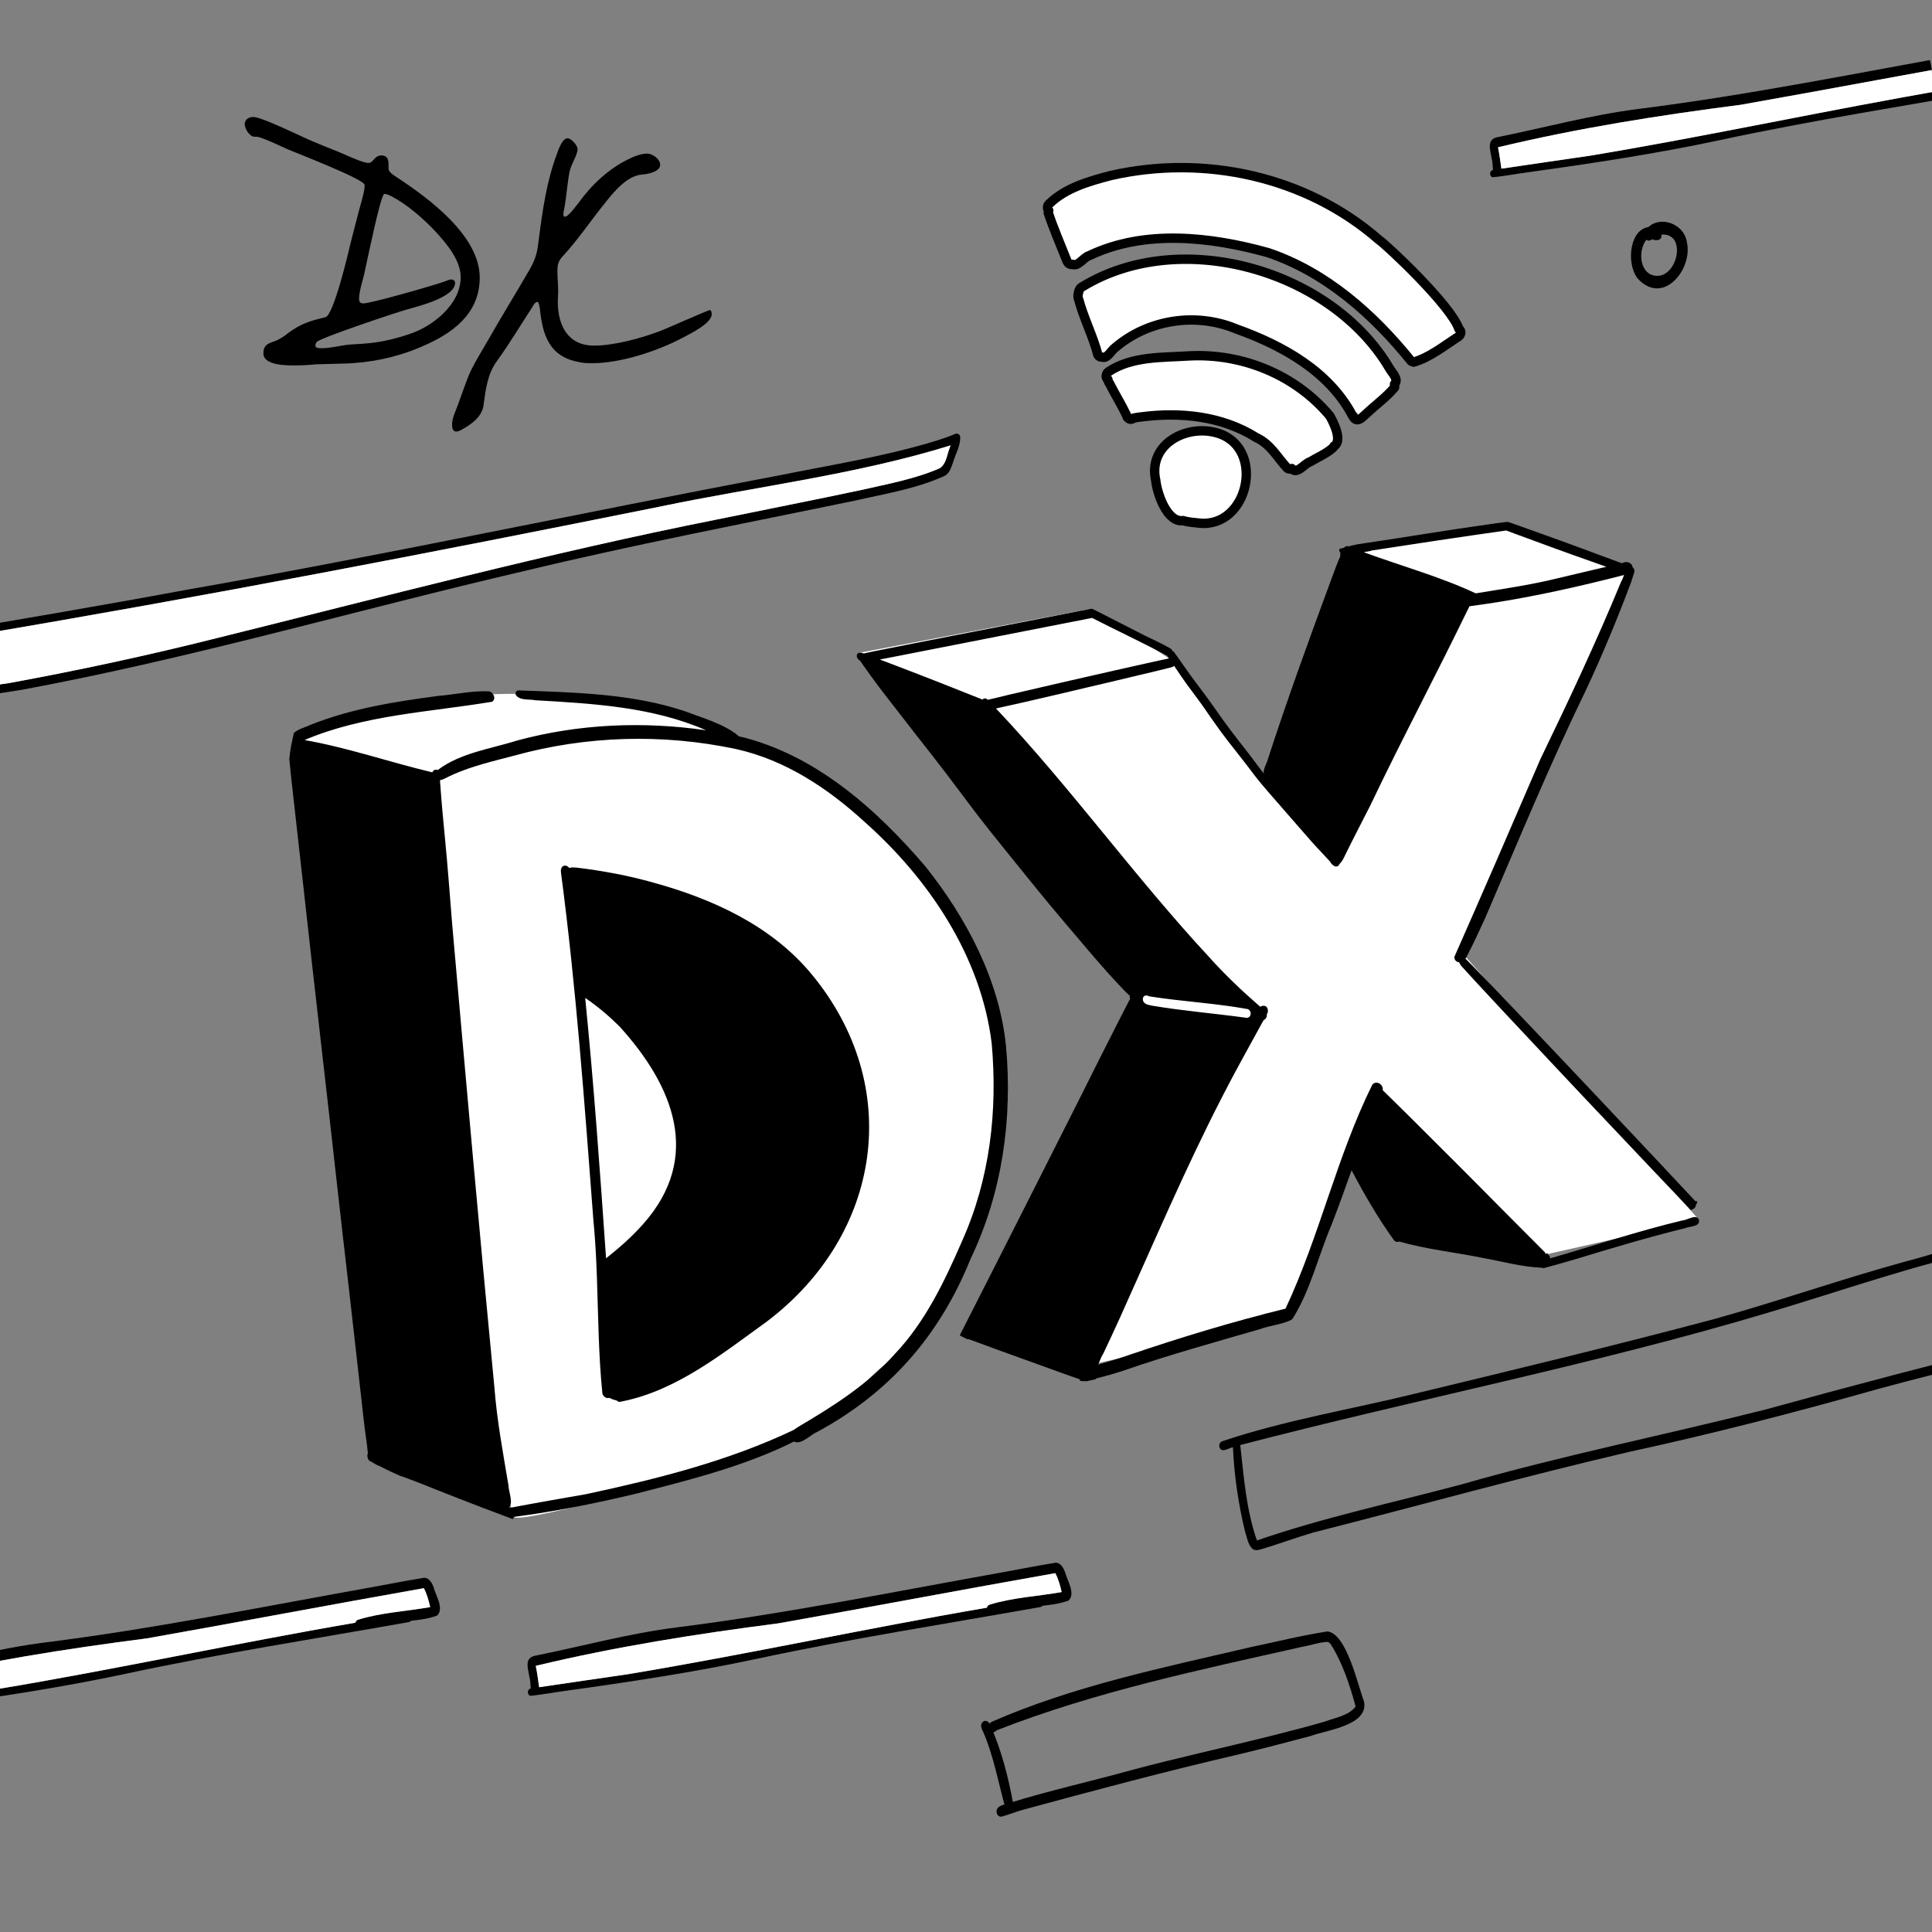<?xml version="1.0" encoding="UTF-8"?>
<svg id="_レイヤー_2" data-name="レイヤー 2" xmlns="http://www.w3.org/2000/svg" width="257" height="257" xmlns:xlink="http://www.w3.org/1999/xlink" viewBox="0 0 257 257">
  <rect x="0" y="0" width="257" height="257" fill="#808080" stroke="none"/>
  <defs>
    <clipPath id="clippath">
      <rect width="257" height="257" rx="10" ry="10" style="fill: none;"/>
    </clipPath>
  </defs>
  <g id="_レイヤー_3" data-name="レイヤー 3">
    <g id="Icon_17">
      <g style="clip-path: url(#clippath);">
        <g>
          <polygon points="114.235 86.851 145.246 80.953 155.508 87.586 177.489 115.203 195.461 80.652 178.324 73.594 200.578 69.398 217.176 75.457 194.34 126.578 226.004 162.269 205.653 166.867 182.185 146.955 171.887 175.523 144.979 181.561 152.023 130.149 114.235 86.851" style="fill: #fff;"/>
          <path d="m40.505,98.439s22.101-13.47,57.798-.497c35.697,12.973,35.76,47.78,35.76,47.78,0,0-.74,23.996-16.409,35.839-3.821,2.888-6.626,8.355-12.047,10.203-18.276,6.229-36.706,10.922-37.234,10.013-.698-1.202-27.869-103.338-27.869-103.338Z" style="fill: #fff;"/>
          <g>
            <path d="m198.216,23.094c-.004-.395.379-.555.703-.539,4.188-.629,8.379-1.223,12.574-1.84,18.312-3.043,36.434-7.152,54.785-10.004.621-.082.695.953.113,1.062-12.562,2.234-25.18,4.195-37.66,6.875-8.465,1.812-17.023,3.094-25.594,4.285-1.512.203-3.023.492-4.539.645-.242,0-.387-.273-.383-.484Z"/>
            <path d="m41.004,216.791s.004.008.004.012c0-.004-.004-.008-.004-.012Z"/>
            <path d="m41,216.766c.004.008.004.016.004.023,0-.008-.004-.016-.004-.023Z"/>
            <path d="m218.14,37.344c-1.828-1.598-1.602-6.711,1.121-7.137,1.762-1.586,4.773-.34,5.117,1.945.672,2.691-1.434,6.207-3.961,6.207-.742,0-1.52-.301-2.277-1.016Zm2.426-.652c2.676-.133,3.781-5.762.422-5.48.188.754-.672.863-1.195.625-.086.051-.176.094-.27.133-.176.078-.371.027-.52-.078-1.215,1.535-.871,4.898,1.562,4.801Z"/>
            <path d="m199.185,23.461c-.855-.359-.488-1.613-.762-2.352-.172-1.199-.777-2.625.91-2.891,6.191-1.25,12.305-2.926,18.582-3.723,14.727-1.848,29.277-4.816,43.879-7.422,2.137-.395,4.266-.812,6.406-1.156.785-.207,1.25.586,1.477,1.219.293,1.125,1.422,2.801.484,3.766-1.895.73-4.078.633-6.074,1.051-1.41.219-2.824.477-4.242.668-.641.098-.801-.977-.223-1.16,3.121-.965,6.402-1.109,9.602-1.68-.188-.863-.434-1.73-.84-2.516-12.301,2.168-24.574,4.512-36.879,6.684-10.832,1.391-21.613,3.094-32.234,5.645.227,1.105.352,2.234.523,3.336.004.289-.238.539-.516.539-.031,0-.062,0-.094-.008Z"/>
            <g>
              <path d="m133.711,240.379c-.934-3.324-1.527-6.766-2.902-9.941-.195-.414-.508-.957-.105-1.355.332-.355.828-.102.977.301,1.52,3.352,2.445,6.965,3.098,10.578.086.414-.277.766-.613.766-.184,0-.359-.102-.453-.348Z"/>
              <path d="m132.59,241.177c-.219-1.004,1.047-1.102,1.723-1.355,5.328-1.648,10.773-2.855,16.148-4.344,6.074-1.629,12.227-2.969,18.332-4.492,2.508-.641,5.02-1.27,7.418-1.969,1.379-.527,3.211-.785,4.117-2.012-.773-2.848-1.738-5.824-3.332-8.316-.156-.168-.215-.215-.395-.281-1.09.039-2.145.441-3.219.621-13.762,3.094-27.633,5.984-40.801,11.141-.789.863-1.582-.574-.691-1.117,10.957-4.801,22.762-7.203,34.367-9.922,3.438-.715,6.859-1.582,10.324-2.113,2.547.27,4.039,7.145,4.859,9.297.676,3.215-4.965,3.812-7.129,4.621-3.121.832-6.246,1.648-9.383,2.402-9.695,2.242-19.41,4.84-29,7.445-.895.254-1.77.621-2.668.863-.039.008-.078.012-.117.012-.262,0-.492-.219-.555-.48Z"/>
            </g>
            <path d="m166.622,206.049c-.609-.555-.719-1.469-.977-2.223-.906-3.672-1.469-7.543-1.637-11.305-.609.098-1.496.824-1.797-.016-.078-.293.055-.664.355-.781,8.395-2.82,17.18-4.246,25.762-6.359,13.281-3.207,26.57-6.406,39.773-9.918,8.598-2.398,17.008-5.352,25.598-7.699,3.672-.922,7.258-2.355,11.008-2.906.961-.113,1.414.914,1.742,1.648,1.273,2.891,2.117,5.949,2.977,8.984.25,1.297.996,2.914.117,4.094-1.922,1.062-4.312,1.152-6.418,1.805-4.434,1.07-8.859,2.188-13.262,3.383-11.004,3.113-22.074,5.984-33.254,8.402-14.059,3.285-27.977,7.152-41.965,10.719-2.336.688-4.621,1.543-6.953,2.234-.176.047-.367.09-.555.09-.18,0-.355-.039-.516-.152Zm68.719-31.477c-23.164,6.934-46.973,11.547-70.359,17.652.477,4.266.801,8.66,2.219,12.691,8.934-3.082,18.18-5.039,27.301-7.48,13.309-3.824,26.895-6.539,40.309-9.926,11.309-3.117,22.645-6.105,34.023-8.926-.145-2.812-1.348-5.547-2.074-8.238-.547-1.395-.906-3.191-1.934-4.254-9.953,2.098-19.75,5.582-29.484,8.48Z"/>
            <path d="m-46.644,98.844c-.594-.094-.926-.695-1.203-1.168-.893-1.706-1.765-3.438-2.476-5.223-.189-.639.647-1.299,1.062-.617.133.266.23.547.348.816.501,1.145,1.043,2.31,1.569,3.427.373.582.51,1.678,1.322,1.482,4.341-.839,8.734-1.545,13.12-2.033,11.355-1.733,22.836-2.926,34.172-4.672,9.228-1.695,18.408-3.673,27.508-5.957,22.139-5.493,44.201-11.347,66.586-15.793,6.408-1.315,12.83-2.566,19.227-3.93,3.529-.804,7.143-1.46,10.414-2.887.956-.627.987-2.058,1.458-3.045,0,0,0,0,0,0,0,0,0,0,0,0,0,0,0,0,0,0-12.633,3.911-25.863,5.468-38.785,8.17-30.226,6.093-60.512,11.929-90.918,17.059-13.227,2.119-26.312,5.091-39.57,7.012-1.988.248-3.974.56-5.977.613-.312,0-.492-.301-.453-.594.032-.31.325-.555.62-.456,13.047-1.112,25.796-4.421,38.7-6.524,11.58-1.962,23.16-3.921,34.711-6.063,26.362-4.628,52.531-10.25,78.828-15.219,6.771-1.365,13.745-2.471,20.34-4.438,1.055-.324,2.113-.652,3.129-1.094.25-.109.543.059.629.305.118,1.171-.596,2.322-.922,3.434-.267.72-.468,1.563-1.238,1.902-3.751,1.686-7.885,2.342-11.871,3.254-14.738,3.044-29.518,5.876-44.152,9.402-22.218,5.173-44.156,11.585-66.602,15.746-16.472,2.659-33.174,4.157-49.574,7.09Z"/>
            <path d="m268.383,7.265c.406.785.652,1.652.84,2.516-3.199.57-6.48.715-9.602,1.68-.191.062-.301.219-.34.398-15.973,2.73-31.809,6.199-47.789,8.855-3.93.578-7.852,1.137-11.773,1.723-.137-.945-.258-1.902-.449-2.844,10.621-2.551,21.402-4.254,32.234-5.645,12.305-2.172,24.578-4.516,36.879-6.684Z" style="fill: #fff;"/>
            <path d="m-13.784,227.094c-.004-.395.379-.555.703-.539,4.188-.629,8.379-1.223,12.574-1.84,18.312-3.043,36.434-7.152,54.785-10.004.621-.082.695.953.113,1.062-12.562,2.234-25.18,4.195-37.66,6.875-8.465,1.812-17.023,3.094-25.594,4.285-1.512.203-3.023.492-4.539.645-.242,0-.387-.273-.383-.484Z"/>
            <path d="m-12.815,227.461c-.855-.359-.488-1.613-.762-2.352-.172-1.199-.777-2.625.91-2.891,6.191-1.25,12.305-2.926,18.582-3.723,14.727-1.848,29.277-4.816,43.879-7.422,2.137-.395,4.266-.812,6.406-1.156.785-.207,1.25.586,1.477,1.219.293,1.125,1.422,2.801.484,3.766-1.895.73-4.078.633-6.074,1.051-1.41.219-2.824.477-4.242.668-.641.098-.801-.977-.223-1.16,3.121-.965,6.402-1.109,9.602-1.68-.188-.863-.434-1.73-.84-2.516-12.301,2.168-24.574,4.512-36.879,6.684-10.832,1.391-21.613,3.094-32.234,5.645.227,1.105.352,2.234.523,3.336.004.289-.238.539-.516.539-.031,0-.062,0-.094-.008Z"/>
            <path d="m56.383,211.265c.406.785.652,1.652.84,2.516-3.199.57-6.48.715-9.602,1.68-.191.062-.301.219-.34.398-15.973,2.73-31.809,6.199-47.789,8.855-3.93.578-7.852,1.137-11.773,1.723-.137-.945-.258-1.902-.449-2.844,10.621-2.551,21.402-4.254,32.234-5.645,12.305-2.172,24.578-4.516,36.879-6.684Z" style="fill: #fff;"/>
            <path d="m125.004,214.791s.004.008.004.012c0-.004-.004-.008-.004-.012Z"/>
            <path d="m125,214.766c.004.008.004.016.004.023,0-.008-.004-.016-.004-.023Z"/>
            <path d="m70.216,225.094c-.004-.395.379-.555.703-.539,4.188-.629,8.379-1.223,12.574-1.84,18.312-3.043,36.434-7.152,54.785-10.004.621-.082.695.953.113,1.062-12.562,2.234-25.18,4.195-37.66,6.875-8.465,1.812-17.023,3.094-25.594,4.285-1.512.203-3.023.492-4.539.645-.242,0-.387-.273-.383-.484Z"/>
            <path d="m71.185,225.461c-.855-.359-.488-1.613-.762-2.352-.172-1.199-.777-2.625.91-2.891,6.191-1.25,12.305-2.926,18.582-3.723,14.727-1.848,29.277-4.816,43.879-7.422,2.137-.395,4.266-.812,6.406-1.156.785-.207,1.25.586,1.477,1.219.293,1.125,1.422,2.801.484,3.766-1.895.73-4.078.633-6.074,1.051-1.41.219-2.824.477-4.242.668-.641.098-.801-.977-.223-1.16,3.121-.965,6.402-1.109,9.602-1.68-.188-.863-.434-1.73-.84-2.516-12.301,2.168-24.574,4.512-36.879,6.684-10.832,1.391-21.613,3.094-32.234,5.645.227,1.105.352,2.234.523,3.336.004.289-.238.539-.516.539-.031,0-.062,0-.094-.008Z"/>
            <path d="m140.383,209.265c.406.785.652,1.652.84,2.516-3.199.57-6.48.715-9.602,1.68-.191.062-.301.219-.34.398-15.973,2.73-31.809,6.199-47.789,8.855-3.93.578-7.852,1.137-11.773,1.723-.137-.945-.258-1.902-.449-2.844,10.621-2.551,21.402-4.254,32.234-5.645,12.305-2.172,24.578-4.516,36.879-6.684Z" style="fill: #fff;"/>
            <path d="m126.461,59.246c-.469.984-.5,2.418-1.457,3.043-3.27,1.426-6.887,2.082-10.414,2.887-6.395,1.363-12.816,2.613-19.227,3.93-22.383,4.445-44.445,10.301-66.586,15.793-9.098,2.285-18.277,4.262-27.508,5.957-11.336,1.746-22.816,2.941-34.172,4.672-4.387.488-8.777,1.195-13.121,2.035-.809.195-.949-.902-1.32-1.484-.527-1.113-1.07-2.281-1.57-3.426-.031-.074-.062-.145-.094-.219.016-.043.023-.09.023-.137.074-.055.141-.121.195-.199,2.004-.055,3.988-.363,5.977-.613,13.258-1.922,26.344-4.891,39.57-7.012,30.406-5.129,60.691-10.965,90.918-17.059,12.922-2.703,26.152-4.258,38.785-8.168Z" style="fill: #fff;"/>
          </g>
          <g>
            <path d="m162.228,57.697c6.113,2.135,3.795,12.581-2.718,11.892l.098.004c-.743-.08-1.526-.12-2.242-.343-2.118.311-3.457-3.635-3.626-5.348-1.099-4.934,4.347-7.648,8.488-6.206Z" style="fill: #fff; stroke: #000; stroke-linecap: round; stroke-linejoin: round; stroke-width: 1.25px;"/>
            <path d="m176.905,55.334c.516.908,1.695,3.301.569,4.004-.013.004-.022.009-.036.013-.018.062-.049.116-.085.169-.872.823-2.1,1.317-3.087,1.917-.716.191-1.797,1.78-2.425.89-.178.098-.391.107-.587-.036-1.384-1.481-2.207-3.19-4.16-4.097-4.565-2.869-10.13-3.417-15.34-2.727-.276.027-.547.067-.814.12-.044.009-.085.018-.129.027-.2.165-.467.222-.672.062-.009-.004-.013-.009-.018-.013-.138-.071-.214-.214-.236-.369-.716-1.499-1.562-2.843-2.309-4.315-.116-.138-.182-.32-.205-.512-.013-.004-.031-.013-.044-.022-.311-.258-.178-.73.089-.97.004-.004.009-.004.013-.009,3.123-2.1,7.154-1.886,10.748-2.122,7.078-.378,14.174,2.531,18.725,7.99Z" style="fill: #fff; stroke: #000; stroke-linecap: round; stroke-linejoin: round; stroke-width: 1.25px;"/>
            <path d="m184.842,49.008c.343.614,1.272,1.441.658,2.095v.004c.022.107.031.245.013.423-1.072,1.286-2.558,2.362-3.773,3.51-.44.347-1.041,1.179-1.606.592-.067-.08-.098-.169-.102-.258-.027,0-.053-.009-.085-.013-3.119-5.979-9.387-9.427-15.518-11.616-5.356-2.224-11.66-1.25-16.056,2.474-.525.405-.707.876-1.219,1.215-.169.116-.378.129-.556.067h-.004c-.209.018-.414-.062-.543-.28-.641-2.465-1.882-4.876-2.54-7.314-.147-.338-.151-.743-.022-1.041.013-.285.214-.605.489-.725,13.115-8.012,33.179-2.189,40.863,10.869Z" style="fill: #fff; stroke: #000; stroke-linecap: round; stroke-linejoin: round; stroke-width: 1.25px;"/>
            <path d="m194.073,43.763c.298.187.378.667-.036.988l-.04.027c-.049.053-.111.089-.182.12-1.824,1.192-3.706,2.683-5.77,3.27-.031-.013-.058-.031-.085-.049-.085-.004-.169-.031-.24-.08-5.032-6.233-11.318-11.825-19.032-14.428-7.648-2.131-16.452-3.123-23.806.4-.747.218-1.455,1.486-2.216,1.152-.133.031-.276.018-.405-.053-.245-.125-.329-.391-.396-.552-.819-2.073-1.722-4.142-2.42-6.242-.004-.102.018-.205.062-.298-.24-.218-.218-.707.102-.943,2.202-2.109,5.294-2.981,8.181-3.733,12.421-2.821,25.955.111,35.613,8.537.988.65,9.627,8.755,10.668,11.883Z" style="fill: #fff; stroke: #000; stroke-linecap: round; stroke-linejoin: round; stroke-width: 1.25px;"/>
          </g>
          <g>
            <path d="m155.508,87.586c-.086-.125-.172-.246-.262-.367-3.254-1.738-6.66-3.328-9.973-5.02-.188.035-.375.074-.562.109-4.062.801-8.125,1.586-12.188,2.387-4.258.844-8.523,1.684-12.789,2.512-.859.168-1.719.336-2.578.5-.043.008-.082.016-.125.023.797.301,1.59.605,2.387.906,1.961.746,3.914,1.508,5.863,2.273,1.809.707,3.605,1.438,5.414,2.148.156-.176.398-.234.656-.008.016.016.027.027.043.043.008,0,.012-.004.02-.004.285-.066.57-.133.855-.199.641-.148,1.277-.312,1.918-.465.852-.203,1.707-.395,2.559-.594,1.863-.434,3.727-.863,5.59-1.293,1.012-.234,2.023-.457,3.035-.688.984-.227,1.965-.453,2.945-.672,1.359-.305,2.715-.605,4.07-.914.664-.148,1.332-.297,1.996-.441.297-.062.598-.125.895-.188.074-.016.152-.035.23-.051Zm58.172-12.188c-.492-.176-.988-.355-1.48-.531-.828-.297-1.664-.586-2.492-.879-.906-.324-1.809-.652-2.715-.98-1.758-.641-3.512-1.293-5.27-1.934-.457-.168-.91-.34-1.367-.508-6.016.852-12.02,1.754-18.02,2.684.023.008.051.016.074.023h-.012c-.328.062-.66.125-.988.184,4.961,1.82,10.09,3.227,14.883,5.465.027,0,.055-.004.078-.004,3.699-.605,7.32-1.121,10.941-2.02,2.121-.512,4.242-1,6.367-1.5Zm12.324,86.871c.164.965-1.25.828-1.848,1.105-4.816,1.184-9.547,2.594-14.285,4.039-1.484.43-2.973.875-4.473,1.262-.082.02-.16.012-.238-.02-.016,0-.027,0-.043-.004-.027-.004-.055-.012-.082-.02-2.641-.109-5.199-.832-7.789-1.297-3.684-.758-7.488-1.137-11.098-2.18h-.004c-.031.02-.066.027-.102.031-.07.02-.145.023-.215.012-.133-.012-.262-.07-.363-.176-2.152-2.969-3.965-6.117-5.672-9.348-.867,2.438-1.742,4.871-2.68,7.285-1.762,4.145-2.816,8.762-5.227,12.562-1.32.68-2.895.773-4.297,1.289-6.078,1.766-12.184,3.445-18.152,5.52-1.191.387-2.398.738-3.617,1.031-.016.035-.035.07-.059.105-.43.098-.863.195-1.293.289-.02-.012-.043-.023-.062-.035-.012-.004-.027-.008-.039-.012h-.004c-.012,0-.02,0-.031-.004-.086.02-.18.027-.266.027-.16,0-.316-.031-.445-.105.012-.043.027-.086.043-.129-.191-.074-.367-.141-.52-.188l-.086-.027c-.281-.09-.555-.191-.832-.293-.426-.152-.852-.305-1.273-.457-.883-.32-1.762-.633-2.641-.953-1.945-.707-3.895-1.398-5.836-2.109-.805-.297-1.605-.59-2.406-.887-.41-.148-.816-.301-1.223-.445-.027-.012-.059-.02-.086-.031-.008.02-.02.043-.031.062-.027-.012-.059-.023-.086-.039-.008-.004-.016-.004-.02-.008s-.008-.004-.012-.008h-.008v-.004c-.055-.027-.109-.055-.164-.078-.012-.008-.02-.012-.027-.016-.008,0-.016-.004-.023-.008-.008-.004-.012-.008-.02-.012-.012-.004-.027-.012-.039-.016-.023-.012-.043-.023-.066-.035-.004,0-.004-.004-.008-.004-.02-.008-.039-.02-.059-.031h-.004c-.074-.035-.145-.074-.219-.113-.102-.051-.207-.102-.305-.156.047-.094.094-.191.145-.285,0-.004.004-.008.004-.008.016-.078.051-.148.105-.211.547-1.102,1.117-2.195,1.672-3.297.918-1.828,1.859-3.641,2.781-5.469,1.859-3.664,3.715-7.336,5.57-11.008,1.879-3.711,3.754-7.422,5.621-11.133,1.855-3.703,3.703-7.414,5.59-11.102.312-.609.625-1.219.945-1.828.086-.164.172-.328.258-.492-.043-.047-.082-.094-.121-.141.027-.059.059-.113.09-.168-.113-.105-.227-.211-.34-.316l-.027-.031c-.371-.324-.695-.703-1.035-1.059-.559-.586-1.105-1.176-1.645-1.781-1.18-1.332-2.344-2.676-3.438-3.977-.117-.141-.238-.285-.309-.363-.113-.133-.223-.266-.312-.375-.137-.16-.273-.32-.355-.418-.383-.445-.766-.895-1.09-1.277-2.742-3.223-5.391-6.52-8.043-9.812-1.367-1.691-2.73-3.387-4.047-5.117-1.297-1.703-2.559-3.43-3.863-5.125-1.301-1.699-2.617-3.387-3.941-5.066-.695-.883-1.375-1.777-2.066-2.664-.66-.844-1.32-1.691-1.977-2.539-.66-.844-1.301-1.703-1.93-2.57-.305-.418-.605-.84-.902-1.262-.172-.238-.34-.477-.504-.715-.035-.051-.07-.102-.105-.148-.059-.031-.113-.066-.16-.105-.086-.07-.148-.148-.195-.238-.059-.098-.086-.219-.074-.336.012-.156.109-.305.262-.355.199-.086.461,0,.684.082.094-.035.199-.059.301-.078.25-.059.508-.109.758-.16.523-.105,1.039-.211,1.555-.312l3.141-.621c2.086-.414,4.172-.82,6.258-1.23,4.227-.824,8.445-1.641,12.664-2.469,1.312-.258,2.625-.516,3.938-.773.57-.113,1.141-.223,1.715-.336.59.297,1.176.598,1.766.902,1.746.887,3.492,1.781,5.238,2.672,1.145.559,2.309,1.082,3.414,1.719.164.098.297.254.348.434.027-.008.055-.02.082-.035,0,0,0-.004.004-.004.227.301.441.598.645.891.055.074.109.152.148.215l.016.02c.18.262.367.527.516.742.031.043.062.086.086.121.594.848,1.203,1.684,1.828,2.516.594.789,1.18,1.574,1.758,2.375.594.828,1.172,1.664,1.766,2.492.586.812,1.203,1.609,1.812,2.406.602.777,1.219,1.539,1.805,2.324.539.723,1.07,1.453,1.633,2.16-.047-.25.023-.539.125-.828.137-.375.336-.754.41-1.066,2.633-8.105,5.547-16.113,8.504-24.109.371-.973.707-1.977,1.148-2.926-.047-.125-.031-.258.027-.379-.133-.152-.199-.34-.168-.562.109-.031.215-.062.324-.09.109-.031.223-.062.336-.094.113-.156.297-.25.523-.18.016.008.035.012.051.02.121-.035.242-.07.367-.102.066-.02.129-.035.195-.055l.035.012c.477-.168,1.117-.195,1.52-.281,5.527-.812,11.027-1.75,16.555-2.52l-.004-.004c.84-.121,1.68-.234,2.52-.34.652.234,1.312.465,1.969.699.105.039.215.074.32.117,1.652.586,3.301,1.184,4.949,1.781,1.738.629,3.469,1.281,5.207,1.918.832.309,1.668.613,2.5.922.07.027.145.051.215.078.016-.004.035-.008.051-.012.188-.09.371-.133.539-.133.059,0,.113.004.164.016.051.008.102.02.148.035.012.004.02.008.027.012.039.016.078.031.117.055.031.02.066.039.094.062.016.012.031.023.043.035.031.027.059.055.086.086.062.074.109.156.137.246.016.043.023.09.031.137v.004c.023.016.043.031.059.055.02.016.035.035.051.055.062.078.098.164.113.258.02.09.016.188.004.285-.023.078-.051.152-.074.23-.07.215-.141.434-.211.648-.047.125-.086.242-.109.352-.016.039-.027.078-.039.113-1.789,4.777-3.746,9.496-5.898,14.117-4.879,10.039-9.078,20.23-13.473,30.465-.805,1.746-1.516,3.32-2.367,4.961-.094.18-.188.359-.285.539,0,.004-.004.004-.004.008.086.062.168.148.246.227.18.176.352.352.523.531.359.367.719.738,1.07,1.105.734.762,1.477,1.516,2.203,2.285.719.766,1.461,1.516,2.18,2.285.766.812,1.531,1.613,2.305,2.422,2.922,3.066,5.828,6.148,8.742,9.227,2.891,3.055,5.758,6.117,8.641,9.176.082.086.164.172.227.238.016.016.027.031.043.051.008.004.016.012.016.012.047.051.094.098.113.121.062.066.125.133.168.18.125.137.25.27.355.387.602.645,1.219,1.285,1.812,1.926l.094.105c.566.609,1.145,1.207,1.707,1.82.012.012.027.023.039.035.035.039.074.082.113.121.086-.008.168-.008.242,0-.008.074-.023.148-.047.215-.016.047-.035.094-.059.137s-.051.09-.082.129c0,.023,0,.047-.004.07-.031.242-.199.414-.391.504h-.004s-.008.004-.012.008c-.012.004-.02.008-.027.008t-.008.004l-.004.004s-.012.004-.016.008h-.004s-.008,0-.012.004-.008.004-.008.004c-.004,0-.004.004-.008.004s-.008.004-.012.004-.008.004-.012.004c-.051.02-.102.043-.152.062l-.926-.973c-1.422-1.492-2.848-2.98-4.262-4.48-2.867-3.027-5.727-6.055-8.594-9.082-2.977-3.156-5.945-6.312-8.906-9.48-.633-.672-1.266-1.34-1.883-2.008-.379-.402-.754-.801-1.062-1.137-.18-.191-.355-.383-.535-.574-.004-.004-.008-.008-.008-.012-.055-.055-.105-.113-.156-.168-.09-.094-.176-.188-.254-.273l-.062-.07c-.18-.188-.352-.375-.527-.562-.164-.172-.324-.348-.473-.512-.289-.312-.582-.625-.844-.906-.148-.168-.305-.336-.398-.438-.344-.371-.688-.742-1.031-1.117-.156-.172-.312-.348-.469-.52s-.305-.34-.391-.559c-.012-.027-.02-.059-.023-.086-.32-.012-.613-.223-.672-.676,3.832-8.676,7.684-17.57,11.461-26.348,3.797-7.852,7.43-15.574,10.754-23.637.145-.219.254-.539.379-.859-5.824,1.504-11.832,2.852-17.773,3.762-.93.137-1.871.273-2.805.402-4.289,8.891-8.938,17.586-13.184,26.5-1.105,2.195-2.332,4.516-3.395,6.703-.152.332-.383.789-.691,1.059-.066.195-.219.355-.449.355h-.023c-.082-.004-.16-.027-.23-.066-.047-.02-.082-.051-.121-.086-.008-.008-.012-.012-.016-.012-.004-.008-.012-.016-.02-.023-.023-.008-.051-.023-.074-.035-.062-.055-.117-.109-.16-.164-.051-.07-.094-.141-.121-.215l-.004-.004c-.102-.113-.199-.219-.285-.305-.094-.102-.18-.203-.219-.242-.562-.617-1.141-1.207-1.703-1.824-.625-.699-1.242-1.414-1.859-2.121-1.328-1.52-2.648-3.047-3.977-4.566-.648-.754-1.305-1.504-1.914-2.293-.602-.777-1.18-1.566-1.789-2.336-1.242-1.566-2.492-3.137-3.633-4.773-.086-.125-.18-.25-.266-.371-.055-.074-.102-.145-.148-.215-.109-.16-.227-.32-.281-.402-.25-.359-.5-.719-.695-1.008-.055-.074-.102-.141-.148-.211-.734-1.047-1.516-2.047-2.266-3.078-.559-.785-1.094-1.586-1.617-2.359-.145.191-.441.23-.652.281l-.703.176c-.492.125-.984.242-1.477.363-.984.234-1.969.465-2.949.699-1.953.469-3.906.938-5.863,1.387-1.008.23-2.012.48-3.02.715-.945.219-1.887.441-2.832.66-1.723.398-3.449.805-5.18,1.176-.34.074-.684.148-1.012.223,9.977,10.555,18.469,22.426,28.344,33.059,2.074,2.324,4.414,4.543,6.742,6.562.023.02.047.043.07.062.016-.008.027-.016.039-.02.016-.008.027-.012.039-.02.004-.004.008-.004.008-.004l.082-.035.035-.012c.016-.004.027-.008.039-.012.035-.008.07-.016.102-.02.035-.008.066-.008.102-.008.027,0,.051,0,.078.004h.008c.027,0,.051.004.074.016.273.07.465.34.398.867-.043.082-.09.164-.133.246.031.148.008.309-.09.484-.074.133-.191.234-.328.285-.031.082-.07.16-.129.227-1.824,3.352-3.715,6.695-5.449,10.102-4.898,9.539-9.082,19.383-13.484,29.148-.75,1.633-1.488,3.266-2.254,4.859-.211.293-.438.883-.699,1.488,1.375-.398,2.73-.785,4.082-1.266,6.848-2.332,13.879-4.461,20.844-6.172,4.531-9.648,6.828-20.281,11.555-29.812.125-.133.266-.211.406-.238.082-.02.168-.02.254-.004.039.008.078.02.117.031.07.023.133.055.195.094.059.039.109.082.152.129.02.02.039.043.059.062.016.023.035.047.051.07.117.176.18.395.145.625.125.109.242.23.363.348.348.332.688.668,1.027,1.004.738.727,1.473,1.449,2.207,2.18,1.465,1.461,2.934,2.922,4.398,4.387,1.441,1.441,2.891,2.879,4.324,4.328,1.395,1.41,2.793,2.824,4.195,4.227,1.277,1.277,2.543,2.566,3.824,3.84.383.383.766.77,1.152,1.156,0,.004.004.004.008.008l.016.016.023.023.008.012c.078.086.137.188.168.301.027-.066.066-.133.113-.191l.246.258c.051.059.094.125.125.191.004.012.012.02.016.031.023.055.043.105.055.16.004.016.008.027.012.043,0,.008.004.02.004.031,5.832-1.688,11.668-3.625,17.559-5.039.668-.02,1.879-.953,2.223-.082Z"/>
            <path d="m64.27,200.59c-2.029-.774-4.051-1.563-6.072-2.363-.933-.372-1.862-.755-2.803-1.115-.504-.193-1.009-.391-1.521-.573-.258-.096-.516-.184-.778-.27-.935-.415-1.859-.854-2.768-1.327-.006.011-.012.021-.019.031-.416-.24-.835-.479-1.255-.716-.003-.022-.005-.044-.008-.066-.193-.243-.231-.607-.114-.884-.046-.379-.08-.759-.121-1.134-.095-.751-.209-1.502-.303-2.245-.125-.967-.224-1.938-.334-2.901-.11-.99-.228-1.984-.334-2.974-.22-2.01-.444-4.017-.679-6.023-.459-3.948-.88-7.904-1.346-11.814-.133-1.039-.239-2.082-.36-3.121-.125-1.1-.247-2.204-.372-3.304-.235-2.086-.474-4.172-.705-6.254-.455-4.13-.933-8.253-1.403-12.383-.482-4.233-.963-8.465-1.445-12.706-.467-4.1-.918-8.2-1.373-12.3-.467-4.153-.929-8.302-1.396-12.452-.08-.762-.163-1.521-.231-2.279-.015-.152-.03-.307-.046-.459.057-.599.14-1.191.247-1.779,0-.008.004-.019.004-.03,0,.011-.004.023-.004.03.002-.011.004-.023.006-.036.003-.01.006-.019.006-.029.106-.539.228-1.07.345-1.604.573-.554,1.544-.755,2.226-1.096,5.45-2.169,11.283-3.095,17.067-3.853,2.223-.178,4.479-.717,6.698-.592.58.137.96,1.001.387,1.377-8.325,1.384-17.075,1.748-24.96,5.094,5.757,1.009,11.314,2.951,17.003,4.297.057-.125.148-.235.273-.315.193-.053.341-.046.448.008,3.004-2.291,7.123-2.833,10.677-3.956,8.151-2.188,16.688-2.541,25.013-1.331-7.089-3.11-15.054-3.558-22.711-3.994-.834-.178-2.048.08-2.594-.702-.11-.25.03-.595.334-.611,7.487.292,15.11.387,22.286,2.818,2.352.906,5.109,1.646,7.07,3.288,10.085,2.386,18.205,9.607,24.793,17.31,5.446,6.842,9.808,15.046,10.718,23.838.899,9.725-.489,19.571-4.718,28.393-4.085,10.131-10.745,17.777-20.375,22.98-.922.383-2.135,1.775-3.114,1.301-6.527,3.266-13.855,5.09-20.891,6.903-5.374,1.293-10.87,2.401-16.343,3.11-.039.112-.096.214-.168.297-1.314-.489-2.628-.984-3.936-1.484Zm-5.079-89.096c.368,3.789.645,7.536.944,11.28,1.817,20.591,3.645,41.239,5.636,61.834.341,4.362,1.142,8.666,1.866,12.971.03.925.698,2.367.038,2.996.008,0,.011,0,.015.004.114-.046.239-.068.375-.049,3.307-.626,6.618-1.202,9.933-1.779,9.44-2.029,18.861-4.384,27.577-8.534.004,0,.008-.004.011-.008.216-.167.467-.315.664-.444,4.608-2.716,9.213-5.636,12.785-9.66,4.054-4.274,6.618-9.668,8.943-15.016,3.728-8.333,4.741-17.363,3.937-26.322-1.43-11.56-8.359-21.839-16.866-29.402-4.904-4.498-10.578-8.268-17.136-9.725-9.789-2.075-19.942-1.779-29.565.891-2.697.705-5.45,1.35-8.01,2.465-.19.08-.375.167-.558.262-.167.083-.334.171-.504.25-.023.011-.046.019-.068.03-.027.015-.049.027-.08.038-.008.004-.015.008-.027.011-.027.011-.057.027-.087.038-.042.023-.083.038-.129.057-.042.019-.083.034-.125.053-.046.008-.083.015-.125.015h-.019c-.019.004-.038.004-.061-.004h-.008c-.004.08-.004.159-.004.235v.11c.004.121.011.228.03.315.004.076.011.148.015.224.008.076.011.148.019.224h-.004c.156,2.245.383,4.415.584,6.637Z"/>
            <path d="m85.589,162.787c7.881-8.898,3.941-18.395-3.152-26.216-1.437-1.43-2.871-2.64-4.513-3.774-.027-.015-.053-.03-.08-.049,1.153,11.526,1.972,23.087,2.776,34.639,1.786-1.426,3.467-2.883,4.969-4.601Zm22.309-33.274c12.44,14.955,9.387,34.742-5.917,46.302-5.833,4.206-11.894,9.087-19.036,10.563-.19.042-.379.08-.569.114-.133-.034-.254-.106-.357-.201-.322-.072-.686-.19-.96-.353-.068.027-.148.042-.235.042-.322-.034-.599-.296-.69-.599-.516-5.056-.546-10.161-.724-15.258-.023-.588-.042-1.172-.068-1.76-.087-2.014-.209-4.024-.406-6.027-1.168-15.418-2.287-30.896-4.305-46.204-.174-1.054.686-1.236,1.092-.668.303-.125.679-.061.997-.049,3.444.417,6.869,1.051,10.206,1.995,7.866,2.166,15.649,5.708,20.97,12.103Z"/>
            <path d="m165.614,135.366c-4.05-.553-8.136-.889-12.168-1.555-.511-.118-1.252-.139-1.41-.75-.097-.59.369-.789.844-.523,4.353.688,8.799.909,13.125,1.699.644.342.395,1.343-.391,1.129Z" style="fill: #fff;"/>
          </g>
        </g>
        <g>
          <path d="m56.062,46.124c-3.23,1.392-6.709,2.137-10.238,2.236l-3.727.1c-.994.1-1.988.149-2.982.149s-4.075,0-4.075-1.591c0-1.342.845-1.342,1.889-1.789.447-.248.895-.497,1.292-.845,1.789-1.342,2.981-1.689,5.069-2.187,1.093-.249,3.081-8.697,3.379-9.989l.895-3.479c.199-.845.944-3.181.944-3.976,0-.05,0-.198-.049-.248-.547-.846-8.449-3.927-10.139-4.622-.597-.249-3.528-1.689-4.175-1.689h-.248c-.696,0-1.342-1.044-1.342-1.69s.596-.944,1.143-.944c1.094,0,6.162,2.485,7.405,3.032,1.292.546,2.584,1.093,3.876,1.59.994.397,3.23,1.491,4.025,1.491.696,0,.746-.994,1.739-.994.846,0,.944.646.944,1.242v.497c0,.547.796.944,1.144,1.193,4.225,2.782,10.983,7.753,10.983,13.318,0,4.821-3.628,7.455-7.753,9.194Zm1.889-15.307c-1.591-1.69-3.728-3.578-5.815-4.672-.298-.149-.646-.348-1.043-.348-.547.497-2.236,8.846-2.535,10.138-.198,1.094-.795,2.733-.795,3.827,0,.447.199.597.597.597.994,0,9.69-2.485,10.983-2.982.198-.099.447-.198.695-.198s.497.148.497.447c0,1.938-4.97,3.131-6.361,3.528-1.441.397-11.53,3.777-12.027,4.323-.099.149-.198.299-.198.497,0,.349.547.349.845.349,1.094,0,2.236-.299,3.33-.447.895-.1,1.789-.1,2.684-.199,1.889-.149,3.728-.597,5.517-1.192,3.181-.994,6.957-3.977,6.957-7.604,0-2.286-1.889-4.473-3.329-6.062Z"/>
          <path d="m90.899,44.882c-3.329,1.789-8.299,3.429-12.076,3.429-.597,0-1.242,0-1.789-.148-3.976-.696-4.87-3.628-5.219-7.107-.05-.148-.099-.895-.348-.895s-.547.447-.597.597c-1.59,2.436-3.031,4.87-4.721,7.206-1.342,1.789-1.541,3.926-1.839,6.014-.249,1.59-1.739,2.534-2.982,3.23-.198.099-.397.198-.646.198-.447,0-.547-.497-.547-.895,0-.547.149-1.044.348-1.54.597-1.491,1.094-3.032,1.69-4.572.596-1.641,1.888-3.628,2.733-5.119,1.839-3.23,3.776-6.361,5.615-9.542.795-1.441.944-2.187,1.144-3.827.497-3.876,1.043-7.802,2.435-11.479.149-.447.696-2.038,1.392-2.038.497,0,1.342.944,1.342,1.441,0,.795-.944,2.137-1.093,3.131-.299,1.64-.397,3.28-.696,4.87-.05.199-.1.397-.1.597,0,.1,0,.397.199.397.497,0,1.591-1.59,1.889-1.938,1.64-2.286,3.976-4.473,6.56-5.715.696-.348,1.641-.745,2.485-.745.695,0,1.739.695,1.739,1.49,0,.944-1.689,1.243-2.386,1.292-2.087.149-3.876,2.436-5.02,3.877-1.888,2.336-3.578,4.87-5.565,7.008-.597.646-.696,1.143-.696,1.987,0,.895.1,1.789.1,2.733,0,.447-.05.845-.05,1.292,0,3.181,1.342,5.864,4.821,5.864,2.584,0,6.162-.944,8.646-1.888.994-.349,6.461-2.833,6.76-2.833.198,0,.248.348.248.547,0,1.192-2.833,2.584-3.777,3.081Z"/>
        </g>
      </g>
    </g>
  </g>
</svg>
